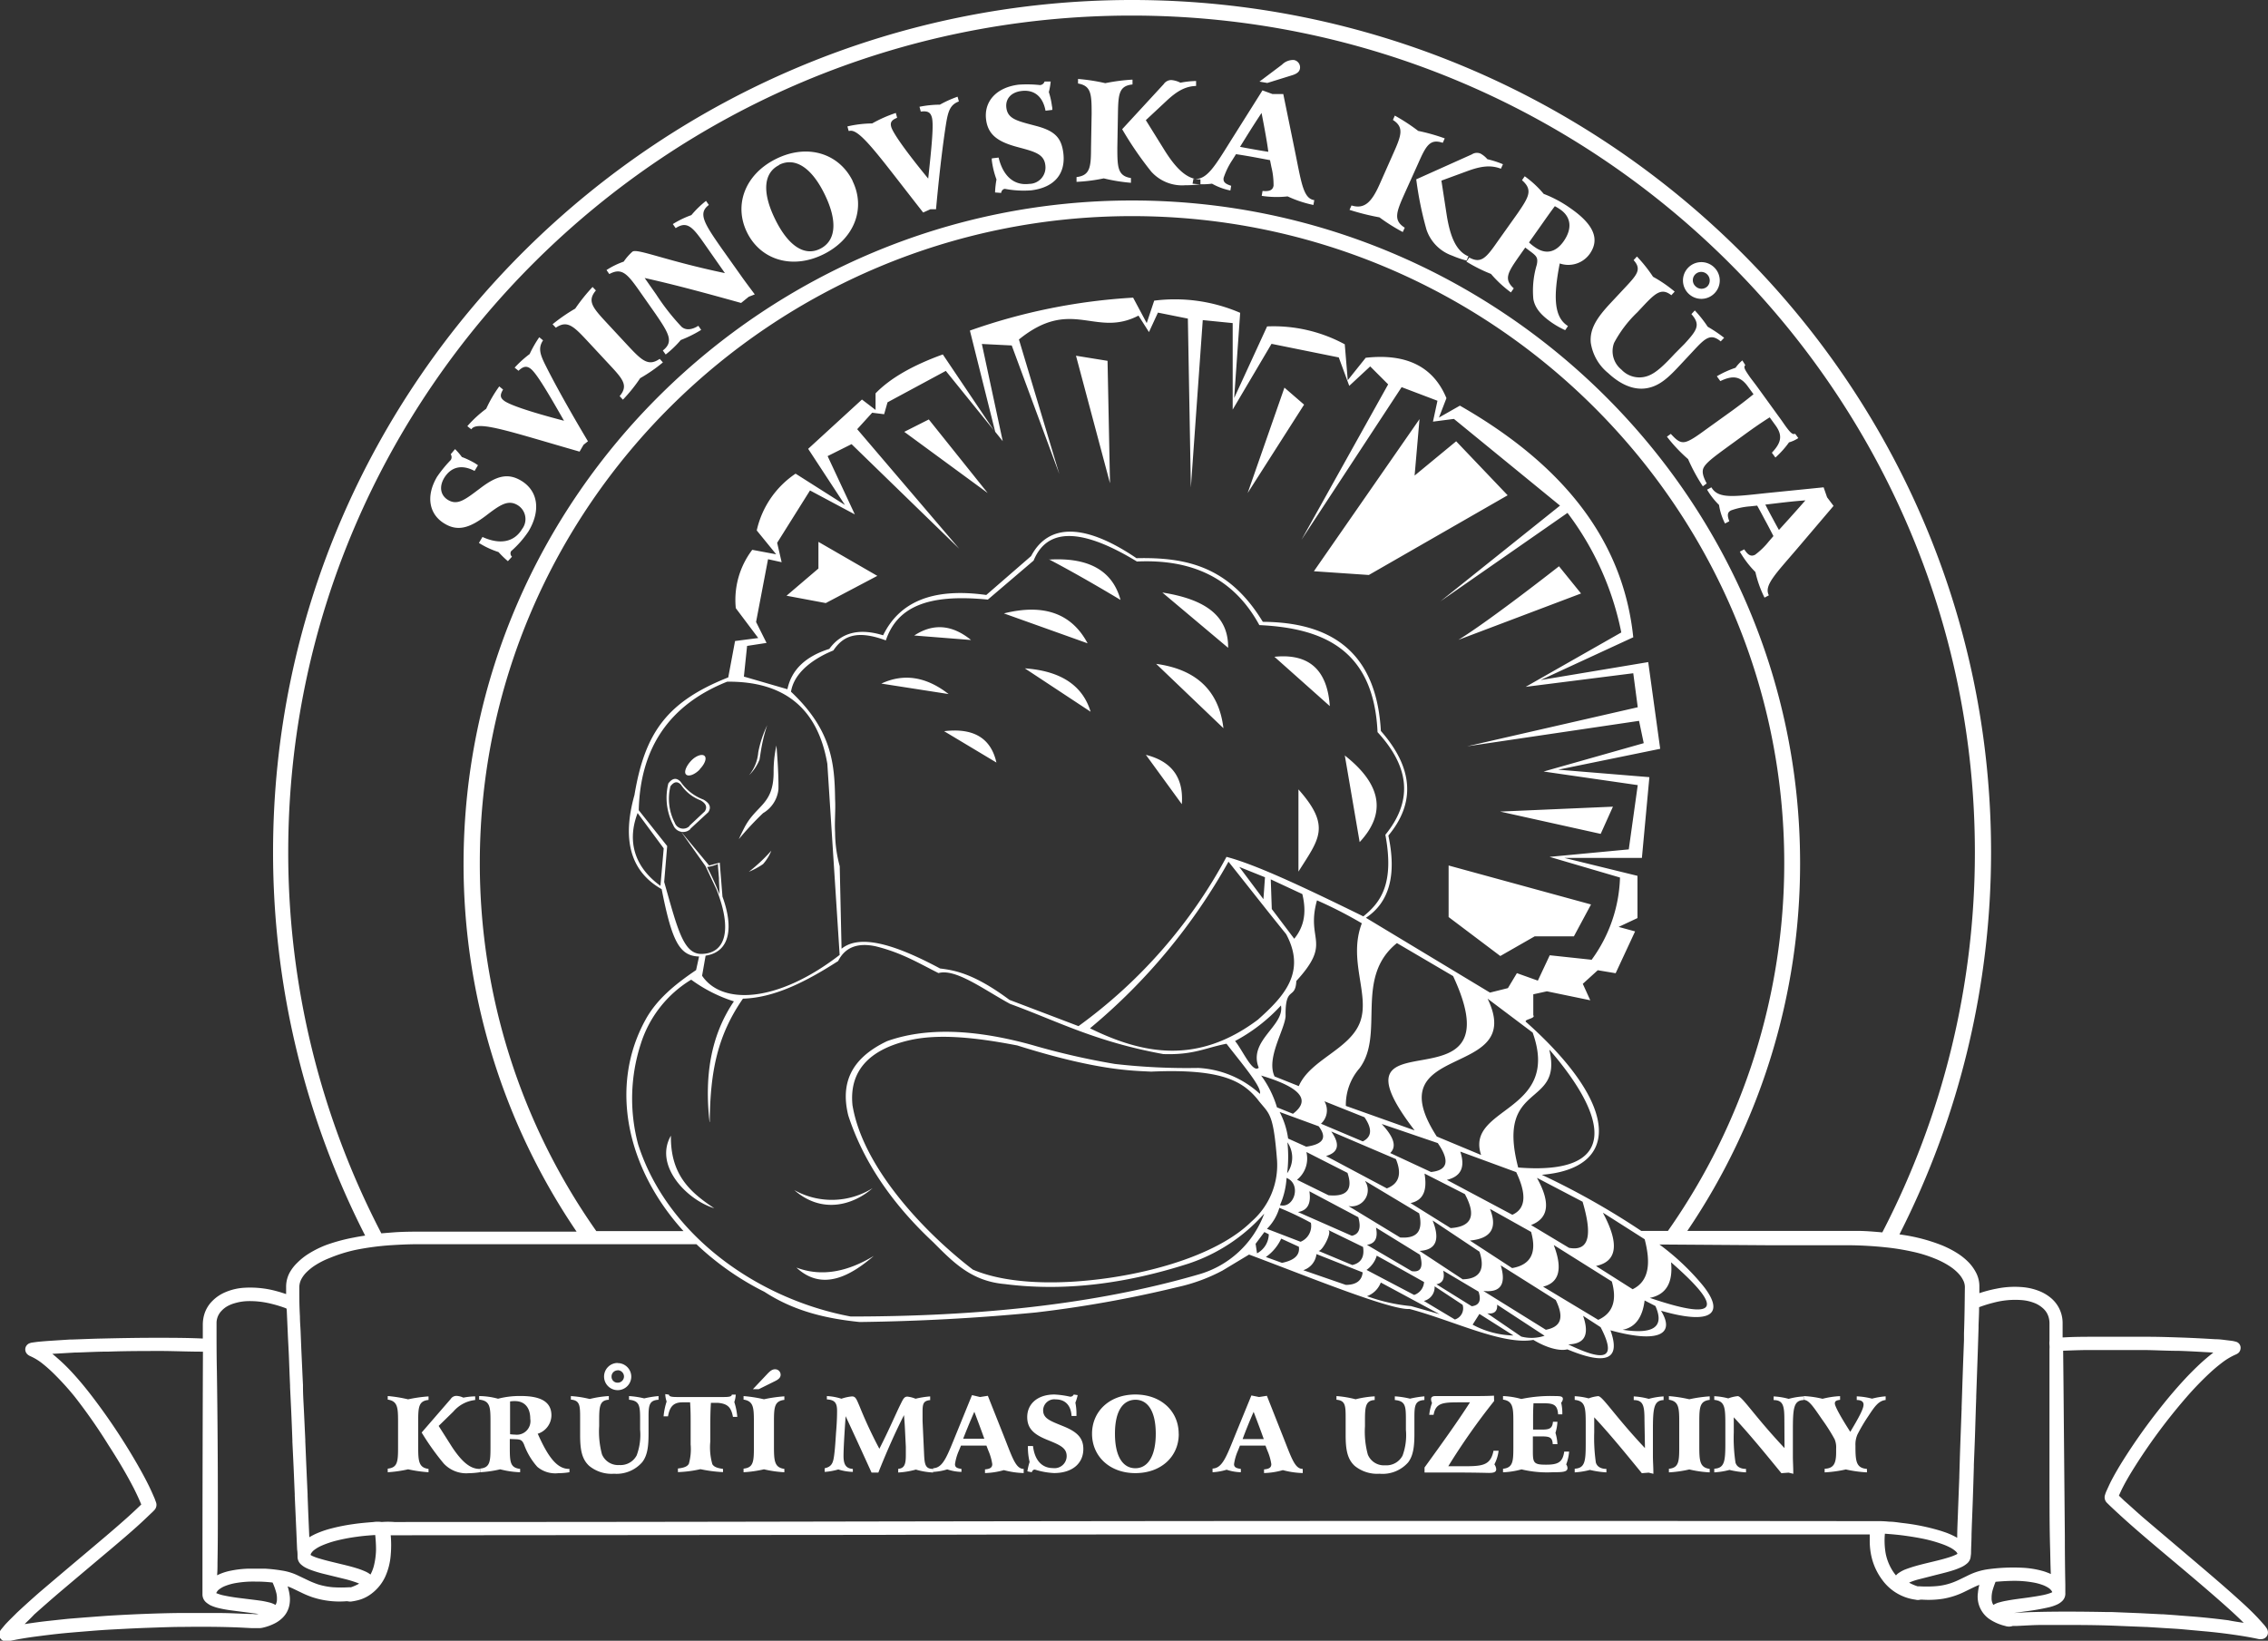 <svg xmlns="http://www.w3.org/2000/svg" viewBox="0 0 333.48 241.27"><rect x="0" y="0" width="333.48" height="241.27" fill="#333333" stroke="none"/><defs><style>.cls-1{fill:#fff;fill-rule:evenodd;}</style></defs><g id="Layer_2" data-name="Layer 2"><g id="Layer_1-2" data-name="Layer 1"><path class="cls-1" d="M104.33,165c-.75-6.61.11-12.64,3.58-17.75a21.84,21.84,0,0,1-6.28-3.19,17,17,0,0,0-7.43,9.5,26.07,26.07,0,0,0-.37,14.72c4.27,13.35,17.56,22.74,31.25,25.31,18.47,0,35.79-1.71,51.21-6.2a14.49,14.49,0,0,0,9.6-8.93,25.66,25.66,0,0,1-11.16,7.36c-9.16,2.94-18.18,4.13-27,3-4.88-.43-7.52-3.15-10.5-6.14-6.34-5.92-10.38-12.15-12.5-18.64-1.09-4.42.07-8.26,5.7-10.94,5.61-2,12.67-1.83,21.31.56a107.31,107.31,0,0,0,12.17,2.79,93.21,93.21,0,0,0,12.29.59,14.54,14.54,0,0,1,9.05,3.81c.36-.94-2.64-4.43-4.91-7.37-3.09.59-4.8,1.67-9.29,1.52-10-1.82-15.59-4.85-22.53-7.38-3.85-2.09-8-5.24-10.53-4.53-2.85-1.43-5.41-3-9.24-3.94q-4-.85-5.51,2.17c-4.67,3-9.35,5.4-14,5.53-3.7,5.33-4.82,10.61-4.88,18.13m21-2.39c1.52,9,10.36,18.48,17.68,24.1,5,2.14,12.58,2.31,20.06,1.22,8.37-1.22,16.63-4.05,20.9-8.27a11,11,0,0,0,3.77-9.06c-.57-7.3-1.19-6.7-2.92-9-2.26-2.7-5.42-4.45-15.58-4-2.92-.14-8.08-.19-19.7-3.85-6.21-1.2-11.7-1.76-16-.73C128.56,154.18,124.73,156.93,125.36,162.64Zm55.29-35.91a86.79,86.79,0,0,1-20.38,24.53c7.8,3.83,15.84,5.37,24.69-1.27,3.85-3.43,7.15-7,4.15-12.58C186.23,133.81,183.52,130.33,180.65,126.73Zm-86.91-7.14,3.85,5.21-.48,5.51C93,127.29,92.3,123.37,93.74,119.59Zm9.5,23.9.51-2.91c3.73-.58,4.07-4.34,2.48-8.68l-.4-5-1.56.42-4.15-5,3.61,5.09,1.62,3.43c2.35,5.93,1.35,9.41-2.17,9.48-2.69.06-3.54-3.62-5.52-10.58l.44-5.28-4.18-5.27q.33-13.84,13-18.9,12.64-.12,14.73,12.08l1.81,28.1C114.27,147.52,106.13,147.79,103.24,143.49Zm-1.73-21.57,2.64-2.44c.46-.71.22-1.32-.72-1.85a7.12,7.12,0,0,1-3.37-2.64c-.6-.62-1.19-.53-1.79.26a8.68,8.68,0,0,0,.73,6.14A1.55,1.55,0,0,0,101.51,121.92Zm-.15-.43,2.27-2.13c.4-.62.19-1.15-.62-1.62a6.1,6.1,0,0,1-2.89-2.3c-.52-.54-1-.47-1.54.23a7.68,7.68,0,0,0,.63,5.36A1.32,1.32,0,0,0,101.36,121.49Zm2.63,6.05a5.42,5.42,0,0,0,1.57-.45c0,.46.09,1.21.15,2.09,0,.73.08,1.55.08,2.37A40.55,40.55,0,0,0,104,127.54Zm12.31-25.78c6,5.65,6.42,10.55,6.49,15.81.09,1.58-.09,3.27,0,4.85a19.22,19.22,0,0,0,.68,5l.27,12.14c2.6-2.11,7.52-.83,14.48,2.9,2,.26,4.87.64,10.21,4.62l10.15,3.86A73.83,73.83,0,0,0,180.34,126c4.22,1.11,11,4.27,20.12,8.75,2.61-2.1,4.57-4.87,3.24-12,4.39-5.39,3.19-10.36-1.15-15.09-.55-12.06-7.88-15.3-17.38-15.74-3.8-7-10-9.72-18-9.35-6.57-4-12.86-5.85-15.19-.14l-6.73,5.74c-9-.9-13.36,1.17-15,6-4.57-1.7-6.42-.42-7.71,1.47C122.53,95.69,116.93,97.62,116.3,101.76Zm65.92,25.77,3.55,4.74L186,129Zm4.63,1.83,4.64,2.16c.73,3,.09,5-1.19,6.57L187,133.67Zm41,25.07c9.05,10.49,9.92,18.46-4.62,17.3C219.88,158.91,229.84,163,227.82,154.43Zm-9.12-7.53c5.81,12-16.59,6.17-7.47,20.27l6.52,2.72c-2.39-7.13,11.81-6.2,7.58-18Zm-13.33-8.17c-6.34,5.11-1.72,13.37-5.51,18.42a8.18,8.18,0,0,0-2,5.52L208,166.22C194,148,223.4,164.36,213.66,143.53Zm-11.74-6.28a63,63,0,0,1,6.58,3.37c-2.08,5.44,1.25,10.53-.27,14.55s-7.32,5.49-9,9.39l-3.56-1.42c-1.27-2.69,1.48-6.82,1.62-8.87-.08-4.6,1.43-2.3,1.58-5.17C195.93,138.43,192,138.41,193.63,132.45Zm-5.28,15.42a25.28,25.28,0,0,1-6.78,5.26c1.09,1.31,2.57,4.78,3.48,3.93C183.49,153,188.9,150.87,188.35,147.87Zm-1.82,33.68a3.26,3.26,0,0,1-1.73,2.8l-.21-1.4,1.29-1.73Zm16.5,7.11,8.62,4.64-4.2-1.19A26,26,0,0,1,201,190.6,3.42,3.42,0,0,0,203,188.66Zm-9.49-4.2a2.82,2.82,0,0,1-1.94,2.37l6.25,2.16c1.55,0,2.37-.65,2.48-1.84Zm-5.18-2.27,2.59,1.19c.18,1.22-.65,2-2.48,2.37l-2.37-.86A6.74,6.74,0,0,0,188.36,182.19Zm29.14,11.07-1,1.58a13.28,13.28,0,0,0,6,1.59Zm-6.59-4.06a2.07,2.07,0,0,1-1.58,2.15l4.56,2.73a1.72,1.72,0,0,0,1.14-2.16Zm-8.49-4.56a3.92,3.92,0,0,1-1.52,2.15l7,3.68a2.15,2.15,0,0,0,1.46-1.9S203.37,185.14,202.42,184.64Zm-14.33-7a7.27,7.27,0,0,1-1.83,3.11l4.94,1.9a2.51,2.51,0,0,0,1.52-2.79A43.69,43.69,0,0,0,188.09,177.6Zm7.23,3.3,5.07,2.47c.23,1.48-.3,2.36-1.58,2.66l-5-2.09C194.39,184.11,195.91,181.19,195.32,180.9Zm-6.15-7.67c2.2.92,1.1,4.54-1,4A11.51,11.51,0,0,0,189.17,173.23Zm.13-5.2a3.94,3.94,0,0,1-.07,4.5A19.92,19.92,0,0,0,189.3,168Zm30.8,23.83c.09.93-.4,1.42-1.45,1.27l5,3.42a6,6,0,0,0,3.43-.12Zm-7.92-5c.25,1.17-.08,1.82-1,2l5.19,3.23c1.1-.13,1.44-.84,1-2.15Zm-9.89-6.33c.32,1.52-.12,2.36-1.33,2.53l6.59,3.87c1.33.21,1.74-.59,1.21-2.41Zm-9.76-5.33,7.16,3.8c.45,1.59.13,2.5-.95,2.73l-7.92-3.49C192.24,178,192.81,177,192.53,175.19Zm40.25,18.32,2.54,1.65c2.38,4.58.8,5.22-4.76,2.53C232.71,197.63,233.85,196.62,232.78,193.51Zm-12.11-7.42,8.05,5.07c1.42,2.89.51,4-1.45,4.38l-9.19-5.71C220.63,190.11,221.5,188.86,220.67,186.09Zm-10-6.59,6.84,4.56c.87,2.62.05,4-2.47,4.06l-6.34-4.18Q212.34,183.75,210.66,179.5Zm-9.95-5.83,7.92,4.75c.69,2.9-.6,3.7-2.79,3.55l-7.6-4.62A2.39,2.39,0,0,0,200.71,173.67Zm-8.62-4.25,6,3.05c.84,2.45-.09,3.54-2.79,3.29l-4.63-2.28A4,4,0,0,0,192.09,169.42Zm49.69,21.81q-.47,3.79-3.23,4.31c4.3.66,6.26-.26,4.82-3.49Zm-13.31-8.12,8.49,5.33c.79,2.81.13,4.69-2,5.64l-8.11-4.88Q230.46,188.32,228.47,183.11Zm-9.38-5.32,6,3.36c.81,2.88.12,4.81-2.79,5.32l-6.21-4.05Q220.77,182,219.09,177.79Zm-9.63-5.2,5.89,3c1.82,3.35.82,4.8-2.09,5l-5.9-3.68C209.32,176.5,209.87,175,209.46,172.59Zm-13.76-6.21q2,2.82-.76,3.61l8.94,4.76c1.79-.68,2.24-2.12,1.33-4.31Zm-7.54-2.85,5.7,2.09c1.09,1.46,1,2.6-1.84,3l-2.66-1.2A11.85,11.85,0,0,0,188.16,163.53Zm57.55,22.12c7.14,6.25,7.78,8.92-3.17,5.2Q246.15,190.15,245.71,185.65Zm-10-7.29,6.08,3.87c.89,3.41.72,6.13-1.77,7.35l-5.39-3.42Q239.35,185.17,235.7,178.36Zm-9.7-5.13,6.65,3.48c1.33,4.48,1.22,7.38-2,6.78l-5.58-3.35C227.88,179.09,227.9,176.64,226,173.23Zm-11.28-3.87,8.17,3c1.48,3.12,1.51,5.35-.57,6.27l-9.63-5.13C214.8,173,215.48,171.66,214.72,169.36Zm-11.54-4.06,8.18,2.79c1.79,2.6,1.48,4-1,4.25l-6-2.79C205.5,168.51,204.76,167,203.18,165.3Zm-8.49-3.36a2.64,2.64,0,0,1-.51,3.3l6.15,2.6q2-1,.25-3.55Zm-9.32-3.8a15.14,15.14,0,0,1,2.34,4.69l2.35.95C193.19,161.47,190.35,159.61,185.37,158.14ZM31.79,234.28l.05,0a6,6,0,0,0,.85.28,26,26,0,0,0,2.64.44c1,.13,2,.24,3,.38.42.06.83.15,1.24.25a3.71,3.71,0,0,1,.75.27l.19.1a1.53,1.53,0,0,0,.21-.77,3.86,3.86,0,0,0-.07-.9,9.16,9.16,0,0,0-.57-1.62,20.34,20.34,0,0,0-2.47-.14h-.05a15.11,15.11,0,0,0-2.93.22,7.88,7.88,0,0,0-1.53.43,3.53,3.53,0,0,0-.83.46,1.32,1.32,0,0,0-.38.4A.89.89,0,0,0,31.79,234.28ZM293.1,236a2.24,2.24,0,0,1,.38-.2,2.28,2.28,0,0,1,.52-.18c.32-.09.64-.17,1-.23,1.08-.21,2.17-.33,3.25-.48.74-.11,1.48-.22,2.21-.37a7.83,7.83,0,0,0,1.05-.3l.25-.11a.76.76,0,0,0-.15-.26,1.56,1.56,0,0,0-.4-.37,4.41,4.41,0,0,0-.78-.4,8,8,0,0,0-1.53-.41,15.37,15.37,0,0,0-2.62-.23c-1,0-1.91.06-2.86.14h0c-.16.41-.31.82-.43,1.24a4,4,0,0,0-.15,1.15A1.75,1.75,0,0,0,293.1,236Zm-14.31-4.35a1.77,1.77,0,0,1,.44-.38,4.78,4.78,0,0,1,.8-.44c.35-.14.71-.26,1.07-.38.89-.28,1.81-.5,2.72-.72s1.77-.42,2.63-.69a7.91,7.91,0,0,0,1.06-.39,2,2,0,0,0,.29-.15.36.36,0,0,0,0-.09,1.22,1.22,0,0,0-.32-.36,3.87,3.87,0,0,0-.68-.46,8.65,8.65,0,0,0-1.13-.5,21,21,0,0,0-2.71-.78c-1-.21-2-.37-2.95-.5s-1.91-.21-2.86-.28a11.09,11.09,0,0,0,.1,2.82,7.37,7.37,0,0,0,.84,2.31A6.08,6.08,0,0,0,278.79,231.67Zm51.13,7-.48-.48c-1.11-1.07-2.26-2.09-3.41-3.1-2.63-2.3-5.31-4.54-8-6.8-1.94-1.64-3.89-3.28-5.79-5-.68-.61-1.34-1.23-2-1.85l-.46-.45a1.14,1.14,0,0,1-.25-1.19,4.07,4.07,0,0,1,.22-.58c.2-.44.4-.88.61-1.31.55-1.07,1.16-2.11,1.8-3.13a85.9,85.9,0,0,1,5.25-7.44c1.4-1.79,2.87-3.52,4.44-5.16.83-.85,1.68-1.68,2.59-2.45.33-.28.67-.55,1-.82l-1.28-.07c-1.25-.07-2.5-.14-3.75-.18-1.7,0-3.41-.1-5.11-.12q-4.09,0-8.19,0c-1.25,0-2.5.06-3.75.1q.06,5.25.1,10.52l.15,16.81q0,3.53.07,7.07c0,.4,0,.83,0,1.23a1.5,1.5,0,0,1-.49,1.21,2.74,2.74,0,0,1-.72.48,6.39,6.39,0,0,1-1.21.41,33.62,33.62,0,0,1-3.45.6l-1.68.24c.93-.06,1.86-.12,2.8-.14,3.67-.1,7.34-.07,11,0l.66,0,4.19.17,3.12.16.2,0c.8.06,1.61.11,2.41.18,1.14.09,2.29.17,3.43.28s2.48.26,3.71.42C328.43,238.42,329.18,238.52,329.92,238.64Zm-326.29.17c1.22-.19,2.45-.36,3.68-.49l1.29-.14c.59-.06,1.18-.13,1.78-.18l2-.16c1.39-.1,2.79-.22,4.18-.3,1.58-.09,3.16-.17,4.73-.23s3.24-.11,4.86-.13c2.05,0,4.09,0,6.14,0,1.5,0,3,.1,4.5.14.14,0,.27,0,.4,0a2.44,2.44,0,0,0,.82,0l-.89-.12-3-.39a18.1,18.1,0,0,1-2-.36,6.2,6.2,0,0,1-1.19-.41,4.35,4.35,0,0,1-.57-.38,1.54,1.54,0,0,1-.59-1.24c0-.51,0-1,0-1.53q0-17.07.07-34.14H29.7c-1.89,0-3.77-.08-5.66-.1-2.68,0-5.37,0-8,.09-1.61,0-3.22.09-4.82.14H11l-3.11.18H7.68c.24.19.47.38.69.58a26.81,26.81,0,0,1,2.08,2c1.09,1.17,2.11,2.4,3.08,3.67a91.5,91.5,0,0,1,6.18,9.18c.79,1.34,1.55,2.7,2.23,4.09q.38.79.72,1.59c.11.23.18.47.27.7a1.11,1.11,0,0,1-.2,1.14c-.11.12-.22.24-.34.35-.62.58-1.23,1.18-1.86,1.75-1.4,1.28-2.85,2.5-4.3,3.73q-3.69,3.1-7.39,6.23c-1.28,1.09-2.54,2.2-3.8,3.32C4.56,237.92,4.09,238.36,3.63,238.81Zm50.84-7.28a5.65,5.65,0,0,0,.51-1.31,10.71,10.71,0,0,0,.31-2.33,20,20,0,0,0-.12-2.18c-.91.06-1.81.13-2.71.26a26.57,26.57,0,0,0-3.08.59,13.83,13.83,0,0,0-2.19.76,5.22,5.22,0,0,0-1,.6,1.91,1.91,0,0,0-.41.44.61.61,0,0,0-.11.29l.21.12a7.12,7.12,0,0,0,1.09.4c.88.27,1.79.48,2.69.7s1.83.43,2.73.71a10.47,10.47,0,0,1,1.32.49A3.59,3.59,0,0,1,54.47,231.53ZM291,192.22a.14.14,0,0,1,0,.09c0,.87-.05,1.74-.08,2.6,0,.12,0,.24,0,.35-.05,1.63-.1,3.27-.16,4.9l-.18,5.07h0a1.48,1.48,0,0,0,0,.21c-.06,1.65-.11,3.3-.16,4.95s-.12,3.3-.19,5c0,.1,0,.2,0,.3-.05,1.69-.1,3.38-.16,5.06s-.13,3.23-.18,4.84c0,.82-.05,1.65-.07,2.47,0,.25,0,.49-.05.74a1.51,1.51,0,0,1-.62,1.17,3.36,3.36,0,0,1-.69.44,9.71,9.71,0,0,1-1,.41c-.87.3-1.75.51-2.63.73l-2.74.7a8.57,8.57,0,0,0-1.21.4l-.17.08a7,7,0,0,0,1.23.53.68.68,0,0,0,.19,0,17.81,17.81,0,0,0,2.31,0,9.17,9.17,0,0,0,3.09-.72c.41-.17.8-.37,1.2-.56s.72-.36,1.08-.52a9.56,9.56,0,0,1,2.61-.72,27.24,27.24,0,0,1,4.86-.21,13.54,13.54,0,0,1,3.1.49,6.45,6.45,0,0,1,.62.21,5.31,5.31,0,0,1,.55.23c-.06-1.19-.07-2.38-.1-3.57-.1-3.21-.09-6.42-.1-9.63,0-5.08,0-10.15,0-15.22,0-1.56,0-3.11,0-4.67a3.41,3.41,0,0,0,0-.55,3.76,3.76,0,0,1,0-.67c0-.85,0-1.7,0-2.54a3.22,3.22,0,0,0-.13-.93,2.77,2.77,0,0,0-.92-1.38,4.07,4.07,0,0,0-1-.63,6.5,6.5,0,0,0-2.12-.5,12.36,12.36,0,0,0-4.06.39A19,19,0,0,0,291,192.22ZM42.1,192.4h0a18.65,18.65,0,0,0-2.2-.68,13,13,0,0,0-3.56-.39,7.48,7.48,0,0,0-1.88.32,4.87,4.87,0,0,0-1,.41,3.58,3.58,0,0,0-.89.7,2.6,2.6,0,0,0-.73,1.7c0,.2,0,.41,0,.61,0,2.18,0,4.36.05,6.54q.15,10.14.14,20.3c0,2.62,0,5.23-.05,7.85,0,.63,0,1.25-.06,1.88l.42-.19a8.12,8.12,0,0,1,1.68-.5,14.83,14.83,0,0,1,2.48-.28c.83,0,1.66,0,2.49,0a23.13,23.13,0,0,1,2.49.28,8.3,8.3,0,0,1,2.24.68l1.45.69a13.61,13.61,0,0,0,1.63.67,10.41,10.41,0,0,0,2.13.41,18.51,18.51,0,0,0,2.47,0,.57.57,0,0,0,.22,0,7.07,7.07,0,0,0,1.19-.53,3.88,3.88,0,0,0-.36-.15,17.63,17.63,0,0,0-1.88-.56l-2.86-.7a17.38,17.38,0,0,1-2-.6,6.81,6.81,0,0,1-.78-.34,3.06,3.06,0,0,1-.59-.4,1.53,1.53,0,0,1-.59-1.18c0-.36,0-.71-.06-1.06-.06-1.22-.1-2.44-.16-3.65-.06-1.42-.13-2.83-.19-4.24a1.93,1.93,0,0,1,0-.24c-.06-1.34-.11-2.67-.17-4s-.12-2.51-.18-3.76a2.18,2.18,0,0,0,0-.25c-.05-1.33-.1-2.66-.16-4l-.18-3.77c0-.08,0-.16,0-.24-.06-1.33-.11-2.67-.16-4s-.13-2.51-.18-3.77l-.15-3.36A.53.53,0,0,0,42.1,192.4Zm137.66-5.57a25.76,25.76,0,0,1-6.6,2.43A173.13,173.13,0,0,1,152.27,193c-8.61.83-17.21,1.29-25.87,1.4-4.94-.51-9.61-1.58-14-4.44a41.31,41.31,0,0,1-10-7h-1.8l-12,0-25.95,0H61.39c-1.28,0-2.55.06-3.83.14a39.79,39.79,0,0,0-5.2.68A22,22,0,0,0,48.44,185a11.67,11.67,0,0,0-2,1,7.63,7.63,0,0,0-1.41,1.12,4.26,4.26,0,0,0-.68.9,2.67,2.67,0,0,0-.34,1.23c0,1.9,0,2.55.09,4.34,0,.73.07,1.46.1,2.18.05,1.28.1,2.56.16,3.83s.12,2.71.19,4.06c0,.08,0,.16,0,.24,0,1.32.1,2.63.16,4l.18,3.83c0,.08,0,.16,0,.24.06,1.33.11,2.67.17,4s.11,2.51.17,3.77c0,.08,0,.16,0,.24.05,1.33.1,2.67.16,4l.09,2.07c.26-.16.53-.3.81-.44a14.2,14.2,0,0,1,2.37-.84,27.81,27.81,0,0,1,3.27-.65c1-.15,2-.23,3-.31a4,4,0,0,1,1.19,0,11.63,11.63,0,0,1,1.87,0q30.08,0,60.15-.06,77.91-.15,155.82-.07c.68,0,1.35,0,2,0a15.83,15.83,0,0,1,1.82.08c.64,0,1.27.11,1.91.19a31.06,31.06,0,0,1,5.81,1.2l.59.2a10.83,10.83,0,0,1,1.69.78c0-1.41.09-2.82.13-4.22l.18-4.66s0-.1,0-.15h0v0c.05-1.69.1-3.38.16-5.07l.18-4.83a1.77,1.77,0,0,0,0-.23c.06-1.69.11-3.38.17-5.07s.12-3.23.18-4.84l0-1c.09-2.51.1-4.38.13-6.8a2.22,2.22,0,0,0-.25-1,4.09,4.09,0,0,0-.7-1,7,7,0,0,0-1.29-1.07,12.36,12.36,0,0,0-2.2-1.13,19.35,19.35,0,0,0-3.25-1,34.09,34.09,0,0,0-3.75-.62,56.2,56.2,0,0,0-6.49-.33l-11,0L244,183a35.75,35.75,0,0,1,6.23,5.84c3.52,4.25,1.59,6.1-6,3.9,2.18,3.54-.5,4.79-7.43,2.88.93,2.63,1.31,6-6.34,2.8-1.18.29-3.09-.24-5-1.39-4.47.81-11.8-2.85-18.21-4.55-2.71.22-14.84-4.72-23.59-8Zm11.16-70.75c4.86,5.47,3,7.31,0,12.09Zm6.8-5q8.13,6.38,2.2,12.75S197,106.78,197.72,111Zm-10.33-14.5q7.59-.78,8.14,7.25Zm-16.48-9.45c5.79.91,9.74,3.11,9.67,8.13Zm-16.7-4.84q8.79-.55,10.55,5.93S159.12,84.8,154.21,82.24Zm5.71,12.31q-3.51-6.6-12.31-4.4ZM170,97.62q8.9,1.22,9.89,9.46ZM168.49,111q5.72,1.43,5.28,7.25ZM134.43,93.45q4.17-2.74,8.35.66Zm16.26,4.83q7.91.56,9.67,6.38Zm-11.87,9.24q6.48-.78,7.69,4.61Zm-9.23-7q4.95-2.31,9.89,1.54Zm-26.7,12.63c-.74.76-1.63,1.09-2,.75s0-1.24.7-2,1.63-1.09,2-.75S103.63,112.35,102.89,113.11Zm11.27-3.51a17.42,17.42,0,0,0-.41,3.9c0,4.89-2.61,4.79-4.35,8.27-.52,1-.76,1.58-.76,1.58a44.71,44.71,0,0,1,3.56-3.82,4.61,4.61,0,0,0,2.26-3.5C114.51,113.47,114.16,109.6,114.16,109.6Zm-1.35-3a16,16,0,0,0-1.32,4,6.11,6.11,0,0,1-1.35,3.35,6.53,6.53,0,0,0,1.54-2.29c.15-.89.24-1.72.54-3S112.81,106.66,112.81,106.63Zm.61,18.44a24.37,24.37,0,0,1-3.31,3.11,10.6,10.6,0,0,0,2.09-1.13A6.65,6.65,0,0,0,113.42,125.07ZM98.65,167c-.09,5.88,3,8.42,6.37,10.67C101,176.45,96.11,171.38,98.65,167Zm18.47,19.4c3.73,1.4,7.52.6,11.36-1.72C125.19,187.5,121,190,117.12,186.41ZM116.79,175a11.31,11.31,0,0,0,11.51-.28C125.43,177.23,120.84,178.55,116.79,175Zm3.55-95.32,8.66,5-7.58,4-5.77-1.08,4.69-4Zm16.23-18,8.66,10.82-12.27-9ZM213,127.27,233.94,133l-2.52,4.69h-5.77l-5.05,2.89L213,134.85Zm7.57-7.93,16.59-.72-1.8,4Zm-6.13-25.25c4.69-2.88,14.79-10.82,14.79-10.82l3.24,4ZM193.19,84l8.08.55,20.41-11.72-7.57-7.94L208,69.93l.72-8.3Zm-4.33-27-5.41,15.5,8.3-13Zm-30.65-4.69,5,18.75-.36-18Zm107,153v.54c.78,0,1.45,1.06,2.7,2.87a27.5,27.5,0,0,1,1.84,2.9,3.09,3.09,0,0,1,.23,1.4v.54c0,1.69-.39,2.36-1.69,2.42v.53a18.28,18.28,0,0,0,3.12-.43,18.47,18.47,0,0,0,3.1.43V216c-1.55-.13-1.69-1.05-1.69-3.27v-.15a3.68,3.68,0,0,1,.28-1.61,24.59,24.59,0,0,1,1.59-2.7c.94-1.43,1.52-2.29,2.57-2.4v-.54a11,11,0,0,0-2,.34,10.58,10.58,0,0,0-2.25-.34v.54c.65,0,1,.23,1,.68,0,.63-.71,1.93-1.95,4-1.54-2.39-2.27-3.8-2.27-4.17s.24-.46.77-.54v-.54a12.74,12.74,0,0,0-2.58.39A14.49,14.49,0,0,0,265.16,205.29Zm-2.82,7.63c-4.51-4.8-6.23-7.64-6.88-7.64a5.53,5.53,0,0,0-1.39.33,9.65,9.65,0,0,0-2.06-.32v.54c1.56.17,1.63,1.09,1.63,3.58v2.81c0,2.62-.11,3.65-1.63,3.73v.54a11.3,11.3,0,0,0,2.24-.36,13.45,13.45,0,0,0,2.43.36V216c-.88,0-1.4-.38-1.55-.94a24.05,24.05,0,0,1-.25-4.45v-2.2c2.32,2.49,4.59,5.27,7,8.22l1.06-.08.69.17c0-1-.06-1.84-.06-2.56v-3.66c0-3.31.07-4.57,1.56-4.62v-.54a10.55,10.55,0,0,0-2.18.36,10.31,10.31,0,0,0-2.21-.36v.54c1.44,0,1.58.91,1.58,3Zm-17-7.63v.52c1.44.22,1.52,1.14,1.52,3.26v3.75c0,2.1-.08,3-1.52,3.14v.53a17.3,17.3,0,0,0,3-.43,16.63,16.63,0,0,0,3,.43V216c-1.47-.21-1.53-1.18-1.53-3.37v-3.54c0-2.18.08-3.07,1.53-3.24v-.52a20.23,20.23,0,0,0-3,.43A20.58,20.58,0,0,0,245.3,205.29Zm-3.52,7.63c-4.51-4.8-6.23-7.64-6.88-7.64a5.58,5.58,0,0,0-1.4.33,9.47,9.47,0,0,0-2.05-.32v.54c1.56.17,1.62,1.09,1.62,3.58v2.81c0,2.62-.1,3.65-1.62,3.73v.54a11.3,11.3,0,0,0,2.24-.36,13.48,13.48,0,0,0,2.42.36V216c-.87,0-1.39-.38-1.55-.94a25.51,25.51,0,0,1-.24-4.45v-2.2c2.32,2.49,4.59,5.27,7,8.22l1-.08.7.17c0-1-.07-1.84-.07-2.56v-3.66c0-3.31.08-4.57,1.57-4.62v-.54a10.55,10.55,0,0,0-2.18.36,10.31,10.31,0,0,0-2.21-.36v.54c1.44,0,1.58.91,1.58,3ZM221,205.29v.52c1.45.22,1.52,1.14,1.52,3.26v3.75c0,2.11-.07,3-1.52,3.16v.52a12,12,0,0,0,2.72-.43,16.05,16.05,0,0,0,4.59.42c1.54,0,2.17-.05,2.17-.63a1,1,0,0,0-.19-.52,6.91,6.91,0,0,0,.43-1.89H230c-.23,1.59-.92,1.93-2.69,1.93s-1.92-.27-1.92-1.91v-2.25h1.28c1.18,0,1.59.14,1.64,1.14H229a6.74,6.74,0,0,0-.29-1.66,6.65,6.65,0,0,0,.29-1.63h-.66c-.08,1-.55,1.15-1.64,1.15h-1.28v-1.66c0-.44,0-1.18.06-2.21H227c1.49,0,2,.26,2.1,1.63h.62c0-.11,0-.2,0-.31a6.83,6.83,0,0,0-.17-1.41.87.87,0,0,0,.25-.55c0-.37-.34-.42-1.11-.42a21,21,0,0,0-5,.43A11.49,11.49,0,0,0,221,205.29Zm-1.33-.06c-1,.06-2.12.06-3.49.06h-1.72c-2,0-3.16,0-3.38,0-.43,0-.66.13-.66.47a1.35,1.35,0,0,0,.14.54,7.55,7.55,0,0,0-.41,1.75h.64c.32-1.81,1.41-1.84,4-1.84h1.35c-1.72,2.7-4,5.88-6.68,9.58v.74c.94,0,1.81,0,2.64,0h1.57c3.25,0,5,.06,5.25.06.74,0,1.08-.12,1.08-.56a1.44,1.44,0,0,0-.27-.7,5.81,5.81,0,0,0,.62-2h-.75c-.45,2.27-1.74,2.28-4.73,2.28h-1.92a96.76,96.76,0,0,1,6.74-9.59Zm-23.16.06v.54c1.32.11,1.35.89,1.35,2.66V211c0,2.12.23,3.56,1.35,4.57a5.23,5.23,0,0,0,3.64,1.14,5,5,0,0,0,4.2-1.67c.76-1,.92-2.35.92-4.19v-2.45c0-1.72.1-2.45,1.47-2.53v-.54a15.67,15.67,0,0,0-2.12.34,12.6,12.6,0,0,0-2.23-.34v.54c1.56.15,1.63.87,1.63,2.89v1.5a8.69,8.69,0,0,1-.49,3.78,2.68,2.68,0,0,1-2.56,1.43,2.55,2.55,0,0,1-2.55-1.58,12.81,12.81,0,0,1-.42-4.15v-.8c0-2.07.08-3,1.43-3.07v-.54a15,15,0,0,0-2.81.43A15.65,15.65,0,0,0,196.51,205.29Zm-12.18,2.32c.68,1.77,1.17,3.1,1.49,4-.5,0-1,0-1.53,0s-1,0-1.58,0C183.15,210.42,183.69,209.07,184.33,207.61ZM184,205.2l-2.23,5.45c-1.42,3.49-2,5.24-3.48,5.3v.54a8.52,8.52,0,0,0,2.07-.37,7.07,7.07,0,0,0,2.09.37V216c-.66-.09-1-.24-1-.7a7.48,7.48,0,0,1,.58-2l.29-.73h3.75l.28.73a7.88,7.88,0,0,1,.58,2c0,.51-.34.71-1.07.77v.54a11.09,11.09,0,0,0,2.77-.43,12.49,12.49,0,0,0,2.92.43V216h0c-1.22,0-1.69-1.75-3.08-5.21l-2.19-5.54-1.15.18Zm-17.06.63c1.86,0,3,1.74,3,5s-1.15,5.07-3,5.07-3-1.75-3-5.07S165.09,205.83,167,205.83Zm6.37,5c0-3.3-2.58-5.77-6.37-5.77s-6.37,2.47-6.37,5.77,2.58,5.79,6.37,5.79S173.32,214.18,173.32,210.88Zm-15.43-5.77a.55.55,0,0,1-.54.32,13.49,13.49,0,0,0-2.3-.32c-2.49,0-4,1.38-4,3.32,0,1.75,1.07,2.61,3.08,3.4,1.74.71,2.72,1.13,2.72,2.35a1.78,1.78,0,0,1-2,1.75c-1.63,0-2.7-1.13-2.95-3.24h-.75v.2a9.26,9.26,0,0,0,.25,2.14,9.18,9.18,0,0,0-.33,1.38l.65.13c.09-.27.24-.39.46-.39a11,11,0,0,0,2.81.51c2.67,0,4.31-1.4,4.31-3.54,0-1.68-1-2.55-2.91-3.33s-3-1.13-3-2.36a1.64,1.64,0,0,1,1.86-1.6c1.37,0,2.23.86,2.32,2.44h.72c0-.14,0-.26,0-.4a8.26,8.26,0,0,0-.16-1.56,6.94,6.94,0,0,0,.34-1.11Zm-14.63,2.5c.67,1.77,1.16,3.1,1.48,4-.5,0-1,0-1.53,0s-1,0-1.58,0C142.07,210.42,142.61,209.07,143.26,207.61Zm-.33-2.41-2.22,5.45c-1.43,3.49-2,5.24-3.49,5.3v.54a8.43,8.43,0,0,0,2.07-.37,7.07,7.07,0,0,0,2.09.37V216c-.66-.09-.95-.24-.95-.7a7.48,7.48,0,0,1,.58-2l.3-.73h3.74l.28.73a7.88,7.88,0,0,1,.58,2c0,.51-.34.71-1.07.77v.54a11.24,11.24,0,0,0,2.78-.43,12.4,12.4,0,0,0,2.91.43V216h0c-1.21,0-1.69-1.75-3.07-5.21l-2.2-5.54-1.15.18Zm-21.34.09v.54c1.13.06,1.5.49,1.5,1.66,0,.38,0,1.46-.15,3.22-.08,1.19-.14,2.29-.28,3.34s-.32,1.68-1.39,1.9v.54a9.37,9.37,0,0,0,2-.36,8.06,8.06,0,0,0,2.14.36V216c-1-.06-1.37-.64-1.37-1.89,0-1,.11-3,.31-5.86,1.09,2.33,2.35,5.08,3.81,8.29h1c1.25-3.14,2.49-5.93,3.77-8.45.07.77.12,1.51.15,2.23l.12,2.42c0,.4,0,.82,0,1.25,0,1.32-.21,1.93-1.12,2v.54a12.17,12.17,0,0,0,2.6-.43,10.59,10.59,0,0,0,2.53.43V216c-1.15,0-1.26-.64-1.33-2.29l-.22-4.76c0-.7,0-1.12,0-1.26,0-1.24.08-1.7,1.12-1.81v-.54a13.48,13.48,0,0,0-2.15.34,4.38,4.38,0,0,0-1.2-.31c-.47,0-.63.36-1,1.11-.73,1.47-1.66,3.7-3.12,6.56a65.26,65.26,0,0,1-2.93-6.29c-.43-1-.56-1.41-1.09-1.41a6.5,6.5,0,0,0-1.56.34A8.3,8.3,0,0,0,121.59,205.29ZM114,203.07c.52-.26.78-.53.78-.91a.8.8,0,0,0-.82-.81c-.42,0-.74.26-1.17.72l-2.09,2.21h.86Zm-4.67,2.22v.52c1.45.22,1.52,1.14,1.52,3.26v3.75c0,2.1-.07,3-1.52,3.14v.53a17.26,17.26,0,0,0,3-.43,16.63,16.63,0,0,0,3,.43V216c-1.47-.21-1.53-1.18-1.53-3.37v-3.54c0-2.18.07-3.07,1.53-3.24v-.52a20.55,20.55,0,0,0-3,.43A20.19,20.19,0,0,0,109.3,205.29ZM97.82,205a3.54,3.54,0,0,0,.2,1.09,10,10,0,0,0-.45,2.18h.65c.26-1.43.8-2.06,2.15-2.06h1.1c.08,1.17.08,2.09.08,2.9v3.29a7.94,7.94,0,0,1-.26,2.84c-.22.41-.72.6-1.61.7v.53a17.29,17.29,0,0,0,3.31-.43,20.31,20.31,0,0,0,3.32.43V216c-.85-.12-1.34-.3-1.57-.7a9,9,0,0,1-.3-3.33v-2c0-1.07,0-2.24.09-3.68h1.09c1.38.14,1.89.66,2.15,2.06h.64a9.92,9.92,0,0,0-.44-2.18,3.89,3.89,0,0,0,.21-1.09h-.58c0,.3-.46.35-1.28.35l-1.27,0h-4l-1.37,0c-.87,0-1.3-.05-1.32-.35Zm-7-3.51a.93.93,0,0,1,.93.93.92.92,0,0,1-.93.9.87.87,0,0,1-.9-.9A.9.9,0,0,1,90.78,201.51Zm0-1.07a2,2,0,1,0,2,2A2,2,0,0,0,90.78,200.44Zm-6.88,4.85v.54c1.33.11,1.36.89,1.36,2.66V211c0,2.12.23,3.56,1.35,4.57a5.19,5.19,0,0,0,3.64,1.14A5,5,0,0,0,94.44,215c.77-1,.92-2.35.92-4.19v-2.45c0-1.72.11-2.45,1.47-2.53v-.54a15.3,15.3,0,0,0-2.11.34,12.74,12.74,0,0,0-2.23-.34v.54c1.55.15,1.63.87,1.63,2.89v1.5a8.67,8.67,0,0,1-.5,3.78,2.67,2.67,0,0,1-2.56,1.43,2.56,2.56,0,0,1-2.55-1.58,12.89,12.89,0,0,1-.41-4.15v-.8c0-2.07.07-3,1.42-3.07v-.54a15,15,0,0,0-2.81.43A15.52,15.52,0,0,0,83.9,205.29ZM75,210.9v-2.55c0-1.14,0-1.89,0-2.27a4.17,4.17,0,0,1,.71-.05c1.43,0,2.26.95,2.26,2.61a2,2,0,0,1-2.2,2.32A7.51,7.51,0,0,1,75,210.9Zm4-.05a2.88,2.88,0,0,0,2.08-2.72c0-1.95-1.49-2.85-4.5-2.85a12.65,12.65,0,0,0-3.35.4,10.72,10.72,0,0,0-2.78-.39v.52c1.6.17,1.67,1.05,1.67,3.2v3.81c0,2.1-.07,3-1.52,3.13v.54a16.66,16.66,0,0,0,2.95-.43,13.14,13.14,0,0,0,2.93.43V216c-1.47-.18-1.52-1-1.52-3.18V211.6c1.42.08,1.71-.07,2.09.8A10.08,10.08,0,0,0,79,215.69a4.09,4.09,0,0,0,3.08.94,10.21,10.21,0,0,0,1.65-.14V216h-.07C81.92,216,80.6,214.28,79.08,210.85Zm-10.9-5.34a2.58,2.58,0,0,0-1-.25,1,1,0,0,0-.83.46L62,210.65a37,37,0,0,0,3.24,4.55,4.52,4.52,0,0,0,3.69,1.43,11.58,11.58,0,0,0,1.64-.14V216H70.5c-1.37,0-2.58-1.05-4-3.17l-2-3.15,2.16-2.11a4.9,4.9,0,0,1,3.21-1.7v-.54A10.26,10.26,0,0,0,68.18,205.51Zm-11.09-.22v.52c1.45.22,1.52,1.14,1.52,3.26v3.75c0,2.1-.07,3-1.52,3.14v.53a18.62,18.62,0,0,0,3-.43,20.31,20.31,0,0,0,3,.43V216c-1.44-.19-1.52-1.13-1.52-3.27V209c0-2.11.08-3,1.52-3.14v-.52a20.12,20.12,0,0,0-3,.43A20.62,20.62,0,0,0,57.09,205.29ZM265.46,73.58c-1.69,1.93-3,3.37-3.89,4.35-.34-.6-.67-1.22-1-1.83s-.66-1.23-1-1.9C261.34,74,263.3,73.73,265.46,73.58Zm2.68-1.92-7.94.8c-5.08.52-7.53,1-8.56-.8L251,72a10.9,10.9,0,0,0,1.76,2.25,9.09,9.09,0,0,0,.88,2.73l.63-.33c-.31-.85-.31-1.3.24-1.59a10.65,10.65,0,0,1,2.81-.6l1.05-.11c.61,1.09,1,1.85,1.22,2.25s.67,1.25,1.17,2.23l-.69.8a10.83,10.83,0,0,1-2,1.94c-.61.32-1.06.05-1.6-.79l-.65.34a14.84,14.84,0,0,0,2.29,3,16.37,16.37,0,0,0,1.34,3.76l.64-.34,0,0c-.77-1.45,1-3.15,4.28-7l5.23-6.15-.95-1.26ZM256.19,53a5.29,5.29,0,0,0-1,1.08,14.34,14.34,0,0,0-2.75,1.25l.51.71c1.78-.85,2.9-.76,4,.72l.88,1.21c-1.22,1-2.23,1.75-3.12,2.4L251.05,63c-1.56,1.14-2.59,1.87-3.32,2s-1.24-.31-2.06-1.2l-.57.41a22.47,22.47,0,0,0,3.11,3.3,27.24,27.24,0,0,0,2.17,4l.57-.42c-.54-1-.73-1.72-.47-2.28.35-.75,1.54-1.63,3.41-3l2.2-1.6c1.18-.86,2.46-1.79,4.12-2.84l.87,1.2c1.1,1.52.78,2.59-.55,4l.52.71a13.57,13.57,0,0,0,2-2.23,5,5,0,0,0,1.37-.63l-.47-.64c-.37.2-.75-.22-1.4-1.11-.28-.39-.59-.86-1-1.41l-3.15-4.35c-.43-.59-.82-1.08-1.11-1.48-.69-1-1-1.47-.66-1.73ZM251,40.33a1.26,1.26,0,0,1,.06,1.77,1.24,1.24,0,0,1-1.75,0,1.21,1.21,0,0,1-.06-1.74A1.24,1.24,0,0,1,251,40.33Zm1-1.06a2.7,2.7,0,1,0,.14,3.81A2.68,2.68,0,0,0,252,39.27Zm-11.31-1.55-.49.53c1.21,1.33.51,2.14-1.12,3.89l-2.29,2.45c-1.95,2.09-3.06,3.74-2.89,5.78a7.09,7.09,0,0,0,2.56,4.49c1.93,1.8,3.89,2.54,5.7,2.22s3.09-1.48,4.79-3.31l2.26-2.42c1.59-1.7,2.38-2.33,3.8-1.15l.5-.53a20.55,20.55,0,0,0-2.41-1.62,17.94,17.94,0,0,0-1.9-2.4l-.5.54c1.4,1.58.81,2.37-1,4.36L246.26,52c-1.62,1.74-2.8,2.88-4,3.29a3.62,3.62,0,0,1-3.86-.95,3.47,3.47,0,0,1-1.07-3.92,17.73,17.73,0,0,1,3.42-4.5l.74-.79c1.92-2.05,2.8-2.85,4.26-1.72l.49-.53a19.53,19.53,0,0,0-3.18-2.18A21.8,21.8,0,0,0,240.69,37.72Zm-15.87-2.07,2-2.83c.88-1.26,1.48-2.08,1.8-2.5a7.82,7.82,0,0,1,.82.5c1.58,1.11,1.76,2.81.48,4.65-1.17,1.67-2.66,2-4.24.87A6.82,6.82,0,0,1,224.82,35.65Zm4.52,3.09a3.87,3.87,0,0,0,4.41-1.41c1.52-2.16.57-4.33-2.77-6.66a17.71,17.71,0,0,0-4-2.16,14.94,14.94,0,0,0-2.79-2.59l-.4.58c1.64,1.43,1,2.46-.63,4.85l-3,4.22c-1.63,2.34-2.39,3.24-4.12,2.3l-.42.6a22.44,22.44,0,0,0,3.61,1.81A17.46,17.46,0,0,0,222.16,43l.42-.6c-1.5-1.35-.89-2.32.78-4.71l.91-1.29c1.51,1.18,1.95,1.24,1.7,2.51a13.23,13.23,0,0,0-.51,5.08c.25,1.34,1.14,2.35,2.68,3.43a12.54,12.54,0,0,0,2,1.13l.41-.6-.08-.06C228.53,46.61,228.36,43.72,229.34,38.74ZM218.7,23.41a3.61,3.61,0,0,0-1-.82,1.34,1.34,0,0,0-1.28.11l-8.18,3.67a50.85,50.85,0,0,0,1.51,7.41,6.12,6.12,0,0,0,3.77,3.81,14.82,14.82,0,0,0,2.12.73l.28-.65-.07,0c-1.69-.75-2.61-2.73-3.14-6.11l-.77-5,3.84-1.41c1.91-.7,3.38-.93,4.91-.34l.3-.66A14.28,14.28,0,0,0,218.7,23.41ZM205.09,17l-.28.64c1.66,1.06,1.25,2.25.08,4.87l-2.06,4.64c-1.16,2.6-2.23,3.65-4.11,3.06l-.29.65a35.22,35.22,0,0,0,4.4,1.1,27.28,27.28,0,0,0,3.43,2.16l.29-.64c-1.68-1.05-1.26-2.25-.08-4.89L208.54,24c1.15-2.6,1.72-3.63,3.6-3l.29-.65a28.16,28.16,0,0,0-3.9-1.1A28.07,28.07,0,0,0,205.09,17Zm-15.21-5.9c.76-.22,1.17-.51,1.26-1a1.1,1.1,0,0,0-.91-1.28,2.33,2.33,0,0,0-1.73.69L185.19,12l1.15.2Zm-4.39,5.48c.49,2.52.83,4.41,1,5.74-.68-.1-1.38-.22-2.05-.34s-1.37-.24-2.11-.39C183.26,20.09,184.29,18.42,185.49,16.62Zm.14-3.29-4.25,6.75c-2.72,4.32-3.88,6.52-5.9,6.25l-.13.72a11.41,11.41,0,0,0,2.86,0,9.1,9.1,0,0,0,2.7,1l.12-.69c-.86-.28-1.21-.55-1.11-1.17a11,11,0,0,1,1.26-2.59l.56-.89c1.24.19,2.08.34,2.53.42l2.47.46.2,1a11,11,0,0,1,.32,2.76c-.12.67-.62.86-1.62.77l-.12.72a14.68,14.68,0,0,0,3.81.08,17.22,17.22,0,0,0,3.79,1.26l.13-.72h-.06c-1.62-.29-1.86-2.73-2.88-7.67l-1.62-7.92-1.59,0Zm-12.12-1.16a3.69,3.69,0,0,0-1.28-.36,1.36,1.36,0,0,0-1.13.61L165,19a51.09,51.09,0,0,0,4.28,6.24,6.1,6.1,0,0,0,5,2,15.52,15.52,0,0,0,2.23-.15v-.71h-.08c-1.85,0-3.47-1.49-5.27-4.4l-2.68-4.31,3-2.8c1.48-1.39,2.74-2.18,4.39-2.23v-.73A13.64,13.64,0,0,0,173.51,12.17Zm-15-.56v.71c1.95.33,2,1.58,2,4.45l-.09,5.07c0,2.85-.18,4-2.13,4.24l0,.7a24.62,24.62,0,0,0,4-.51,26.39,26.39,0,0,0,4,.65l0-.7c-1.95-.31-2-1.58-2-4.47l.09-5.08c.05-2.85.18-4,2.14-4.21v-.71a27.51,27.51,0,0,0-4,.52A27.85,27.85,0,0,0,158.5,11.61Zm-4.92.42a.75.75,0,0,1-.67.52,17.63,17.63,0,0,0-3.15-.06c-3.34.42-5.1,2.52-4.78,5.12.29,2.35,1.88,3.33,4.72,4.08,2.45.66,3.84,1,4,2.71a2.41,2.41,0,0,1-2.38,2.68c-2.19.27-3.82-1.08-4.5-3.87l-1,.12,0,.27a12.57,12.57,0,0,0,.69,2.83,13.11,13.11,0,0,0-.21,1.91l.89.07c.08-.37.27-.57.56-.6a14.69,14.69,0,0,0,3.86.22c3.59-.44,5.08-2.6,4.73-5.47-.28-2.27-1.25-3.27-4-4s-4.18-1-4.38-2.69c-.15-1.24.64-2.26,2.23-2.45,1.84-.23,3.14.79,3.53,2.9l1-.12c0-.19,0-.35-.05-.54a11.74,11.74,0,0,0-.46-2.08,10.31,10.31,0,0,0,.27-1.55Zm-29,6.56.19.7.11,0c1.52-.41,4.46,3.87,10.85,12l1.06-.48.83,0c.61-6.73,1.21-10.9,1.46-12.48.3-1.86.58-2.89,1.9-3.37l-.19-.7a16.35,16.35,0,0,0-2.6,1.17,15.71,15.71,0,0,0-3,.31l.19.71c1-.13,1.42.09,1.63.85.28,1.05,0,4-.54,9-3.45-4.2-5.21-6.77-5.44-7.61-.18-.66.06-1,.87-1.33l-.19-.71a19.7,19.7,0,0,0-3.48,1.54A16.82,16.82,0,0,0,124.6,18.59Zm-10,5.67c2.26-1.11,4.7.32,6.67,4.36s1.61,6.86-.66,8-4.68-.35-6.65-4.39S112.33,25.36,114.59,24.26Zm10.77,2.36c-2-4-6.58-5.5-11.2-3.24s-6.29,6.79-4.33,10.81,6.58,5.53,11.2,3.27S127.32,30.64,125.36,26.62ZM106.59,40.16C97.84,38.33,93.73,36.51,93,37a7.63,7.63,0,0,0-1.29,1.47,11.68,11.68,0,0,0-2.53,1.24l.41.59c1.87-1,2.66-.05,4.59,2.71l2.19,3.12c2,2.92,2.72,4.14,1.09,5.41l.42.59A15.11,15.11,0,0,0,100.1,50a17.92,17.92,0,0,0,3-1.49l-.42-.6c-1,.63-1.85.66-2.45.16a33.16,33.16,0,0,1-3.73-4.75l-1.71-2.44c4.51,1,9.19,2.28,14.18,3.67l1.12-.91.89-.35c-.8-1.07-1.5-2-2.06-2.8l-2.84-4c-2.58-3.69-3.47-5.15-1.85-6.35l-.42-.6a14.32,14.32,0,0,0-2.15,2.09,13.94,13.94,0,0,0-2.73,1.32l.42.6c1.64-1.07,2.46-.22,4.12,2.15ZM81.25,47.68l.48.51c1.63-1.12,2.56-.28,4.52,1.82l3.46,3.72c1.94,2.08,2.68,3,1.4,4.52l.48.52a22.94,22.94,0,0,0,2.54-3.16,22.5,22.5,0,0,0,3.34-2.32L97,52.77c-1.66,1.15-2.62.25-4.65-1.92l-3.26-3.51c-2-2.16-2.76-3.11-1.47-4.63l-.49-.51a26.76,26.76,0,0,0-2.55,3.18A25.66,25.66,0,0,0,81.25,47.68Zm-12.52,15,.57.45.06-.08c1-1.23,5.89.51,15.86,3.36l.58-1,.65-.52c-3.46-5.8-5.42-9.53-6.15-11-.86-1.69-1.23-2.68-.45-3.84l-.56-.46a16.84,16.84,0,0,0-1.41,2.47,16.13,16.13,0,0,0-2.21,2l.57.46c.7-.67,1.21-.76,1.82-.27.84.69,2.38,3.25,4.87,7.62-5.26-1.37-8.2-2.41-8.88-3-.53-.43-.53-.83-.08-1.59l-.56-.46a18.86,18.86,0,0,0-1.92,3.29A17.25,17.25,0,0,0,68.73,62.65ZM66.27,66.8a.75.75,0,0,1,0,.85,18.94,18.94,0,0,0-2,2.45C62.55,73,63.12,75.67,65.37,77c2,1.22,3.79.57,6.12-1.2,2-1.53,3.2-2.38,4.62-1.52a2.4,2.4,0,0,1,.65,3.52c-1.13,1.89-3.2,2.35-5.82,1.16l-.52.88.23.14a12.76,12.76,0,0,0,2.65,1.2,14.37,14.37,0,0,0,1.38,1.34l.6-.66a.65.65,0,0,1-.13-.81,14.71,14.71,0,0,0,2.55-2.9c1.87-3.11,1.39-6-1.09-7.48-2-1.18-3.65-.64-5.91,1.06s-3.39,2.65-4.82,1.79c-1.07-.64-1.38-1.9-.55-3.27,1-1.59,2.55-2,4.45-1l.5-.84-.45-.3a12.53,12.53,0,0,0-1.92-.91,9.28,9.28,0,0,0-1-1.16ZM245.25,181a94,94,0,0,0,17.1-54.1c0-52.39-43.08-95.12-95.9-95.12s-95.9,42.73-95.9,95.12a93.94,93.94,0,0,0,17.13,54.13l12.82,0c-8.37-9.21-10.94-21.27-5.63-31,1.62-3,4.27-5.21,7.48-7.38l.44-2c-2.9-.07-4-2.28-5.5-9.9q-6.81-3.85-4-13.85c1.53-9.16,4.78-13.72,13.79-17.29l1-5.35,3.41-.44-3.3-4.39a12.15,12.15,0,0,1,2.42-8.58l3.52.66-2.86-3.51a13.61,13.61,0,0,1,5.71-8.35l7.26,4.61L118.83,66l7.91-7.25,2,1.53V57.84q3.19-3.3,9.89-5.72l7.53,11.19-7.09-8.77-8.57,4.62L130,60.91l-1.76-.22-2.2,2.42,15,17.58L125.21,65.31l-3.52,1.76,4,8.57-6.59-3.52-4.83,7.7.66,2.85-2-.44-1.76,9.23,1.54,3.08-2.86.44-.47,4.51,6.4,1.86q.89-4.27,6.16-5.93,2.64-3.63,7.91-2c2.31-4.72,7-7.07,15.17-5.93l6.59-5.72c2.64-5,8.16-4.67,15.49.31,7.37-.16,13.64,1.22,18.58,9.36,11.7.06,16.79,6,17.36,16.05q7.14,8.13,1.1,15.38,1.86,8.69-3.3,12.09l18.24,11,2.64-.66,1.32-2.2,3.08,1.1,1.75-3.73,6.16.66a21.52,21.52,0,0,0,4.17-12.09L227.84,126l11.65-1.1,1.32-9.45-13.84-2,14.72-4.17L241,106l-25.27,3.74L240.81,104l-.66-5-15.82,2L238.39,93a43.09,43.09,0,0,0-7.91-17.58l-18.68,13,17.58-14.07-15.6-12.75L210.7,62l.66-3.07-5.27-2L191.36,79.38l12.75-22.86-2.64-2.64-3.08,2.86-1.54-4.18-9.89-2-5.71,9.67V47.51l-4.4-.44L175.1,71.68l-.44-24.83-4.4-.88-1.32,2.86-1.54-2.42c-6.37,3.3-9.81-2.79-17.58,3.51l5.94,19.79-7-18.91-4.39-.22,3.07,14.29-1.11-1.38-3.72-14.88a86.81,86.81,0,0,1,24-4.84l2,3.74,1.1-3.3A24.15,24.15,0,0,1,182.35,46l-.88,12.53L186.31,48a21.94,21.94,0,0,1,11.42,2.63l.44,5.28,2.64-3.3q9-1,11.87,5.94l-1.1,2.85,3.08-1.75c16.59,9.48,24.14,21.06,25.49,34.06L226.53,100l15.82-2.64,1.76,12.75-15,3.07,13.41,1.1-1.1,11.87H230l10.77,2.64V135L238,136.3l2.42.66-2.86,6.15-2.63-.44-2.2,2,1.1,2.42-6.38-1.32-2,.44v3.08c.41.5-1.52.61-1.05,1,14.31,12.76,13.43,21.58,2.3,22.46A112.68,112.68,0,0,1,241.32,181ZM166.45,29.48c53.8,0,98.23,43.47,98.23,97.45A96.23,96.23,0,0,1,248.1,181l22.77,0H273c1.26,0,2.51.11,3.77.22h0a121.23,121.23,0,0,0,13.61-55.93c0-67.72-55.69-123-124-123s-124,55.24-124,123a121.3,121.3,0,0,0,13.69,56.07l1.63-.13c1.65-.13,3.31-.12,5-.12l22.08,0a96.17,96.17,0,0,1-16.62-54.14C68.22,73,112.65,29.48,166.45,29.48Zm0-29.48c69.17,0,126.31,55.89,126.31,125.29a124,124,0,0,1-13.47,56.22l.65.1a25.83,25.83,0,0,1,5.47,1.46,14.43,14.43,0,0,1,2.29,1.15,9.22,9.22,0,0,1,1.77,1.41,6.45,6.45,0,0,1,1,1.36,4.32,4.32,0,0,1,.57,2.17c0,.33,0,.65,0,1a18.89,18.89,0,0,1,2.56-.67,13.25,13.25,0,0,1,4.07-.19,8.6,8.6,0,0,1,2.4.64,6.24,6.24,0,0,1,1.46.9,4.78,4.78,0,0,1,1.75,3.68c0,.71,0,1.43,0,2.14v0h.24c1.37-.08,2.75-.09,4.12-.09,2.72,0,5.43,0,8.15,0,1.81,0,3.63.07,5.44.13,1.5.06,3,.14,4.5.23.8,0,1.59.15,2.38.23a4.26,4.26,0,0,1,.62.13.92.92,0,0,1,.71,1.05,1,1,0,0,1-.28.58h0a1.5,1.5,0,0,1-.4.25,9.64,9.64,0,0,0-2.09,1.25,23.18,23.18,0,0,0-1.86,1.58,46.16,46.16,0,0,0-3.29,3.42,83.88,83.88,0,0,0-8,10.85c-.55.9-1.08,1.81-1.55,2.76-.14.3-.28.6-.41.9l.76.73c1,.87,1.94,1.75,2.94,2.61l7.73,6.56c2.07,1.76,4.15,3.53,6.16,5.35.88.79,1.74,1.59,2.56,2.44.42.43.82.89,1.22,1.34a4.8,4.8,0,0,1,.39.53,1.11,1.11,0,0,1,.11.87,1,1,0,0,1-1,.67,1.35,1.35,0,0,1-.28,0c-1.32-.29-2.65-.5-4-.69s-2.66-.34-4-.46l-3.28-.3c-.8-.07-1.6-.11-2.4-.16l-2.88-.18h-.16l-3.71-.15c-2.45-.11-4.89-.14-7.34-.14l-4.17,0c-1.21,0-2.42.09-3.63.14l-.62,0a1.69,1.69,0,0,1-1.13,0,7.09,7.09,0,0,1-2.1-.87,4,4,0,0,1-1.9-4,6.68,6.68,0,0,1,.21-1.17c-.32.12-.63.26-.94.41l-1.29.63a11.46,11.46,0,0,1-3.09,1,13.69,13.69,0,0,1-3,.14,1.56,1.56,0,0,0-.37,0,1.34,1.34,0,0,1-.69,0,7.18,7.18,0,0,1-4.9-2.91A9.09,9.09,0,0,1,275.2,229a10.36,10.36,0,0,1-.28-2.36l0-1H168.15q-19.76,0-39.51.06l-71.19.06h0a16.51,16.51,0,0,1,0,2.9,9.48,9.48,0,0,1-.78,3.13,6.56,6.56,0,0,1-2,2.52,5.48,5.48,0,0,1-2.25,1.05,5.59,5.59,0,0,1-.59.11,1.52,1.52,0,0,1-.67,0,1.73,1.73,0,0,0-.39,0,12.79,12.79,0,0,1-4.8-.59,13.47,13.47,0,0,1-1.62-.67l-1.27-.61c-.26-.12-.52-.23-.79-.33a7.25,7.25,0,0,1,.33,1.59,4.37,4.37,0,0,1-.12,1.39,3.56,3.56,0,0,1-.91,1.6,4.62,4.62,0,0,1-1.16.85,7.32,7.32,0,0,1-1.8.65,2.27,2.27,0,0,1-.68.06c-.33,0-.65,0-1,0l-1.76-.09c-2.66-.11-5.32-.12-8-.09-1.75,0-3.49.07-5.23.13s-3.33.14-5,.23c-1.22.06-2.42.14-3.63.24s-2.65.21-4,.34-2.75.31-4.13.49-2.67.4-4,.69a1.54,1.54,0,0,1-.37,0,1,1,0,0,1-.89-1.36,1.62,1.62,0,0,1,.21-.36c.27-.32.52-.65.81-.95.49-.52,1-1,1.52-1.53,1.07-1,2.18-2,3.32-3q3.43-2.92,6.89-5.83c1.89-1.6,3.79-3.18,5.63-4.82.73-.64,1.45-1.31,2.17-2l.28-.27-.06-.14c-.3-.74-.65-1.46-1-2.17-1.12-2.18-2.38-4.28-3.71-6.34A81.26,81.26,0,0,0,11,205.4a40.67,40.67,0,0,0-3-3.32,21,21,0,0,0-1.72-1.54,8.14,8.14,0,0,0-1.87-1.14,1.41,1.41,0,0,1-.4-.27,1,1,0,0,1-.28-.88,1,1,0,0,1,.51-.68,2.16,2.16,0,0,1,.43-.14l.81-.11c.59-.06,1.19-.11,1.78-.15l2.95-.19h.26c1.52-.05,3-.12,4.55-.15,2.6-.06,5.2-.11,7.8-.11,2.33,0,4.65,0,7,.11v-2a5.38,5.38,0,0,1,.17-1.38,4.67,4.67,0,0,1,1.24-2.15A5.85,5.85,0,0,1,33.17,190a8.34,8.34,0,0,1,2.79-.64,14.63,14.63,0,0,1,4.88.55c.42.11.82.25,1.23.38,0-.36,0-.72,0-1.08a4.36,4.36,0,0,1,.64-2.28,6.09,6.09,0,0,1,1-1.24,9.23,9.23,0,0,1,1.78-1.4A15,15,0,0,1,48,183.06,26.19,26.19,0,0,1,51.91,182c.59-.12,1.19-.22,1.78-.31a124,124,0,0,1-13.54-56.37C40.15,55.89,97.28,0,166.45,0Z"/></g></g></svg>